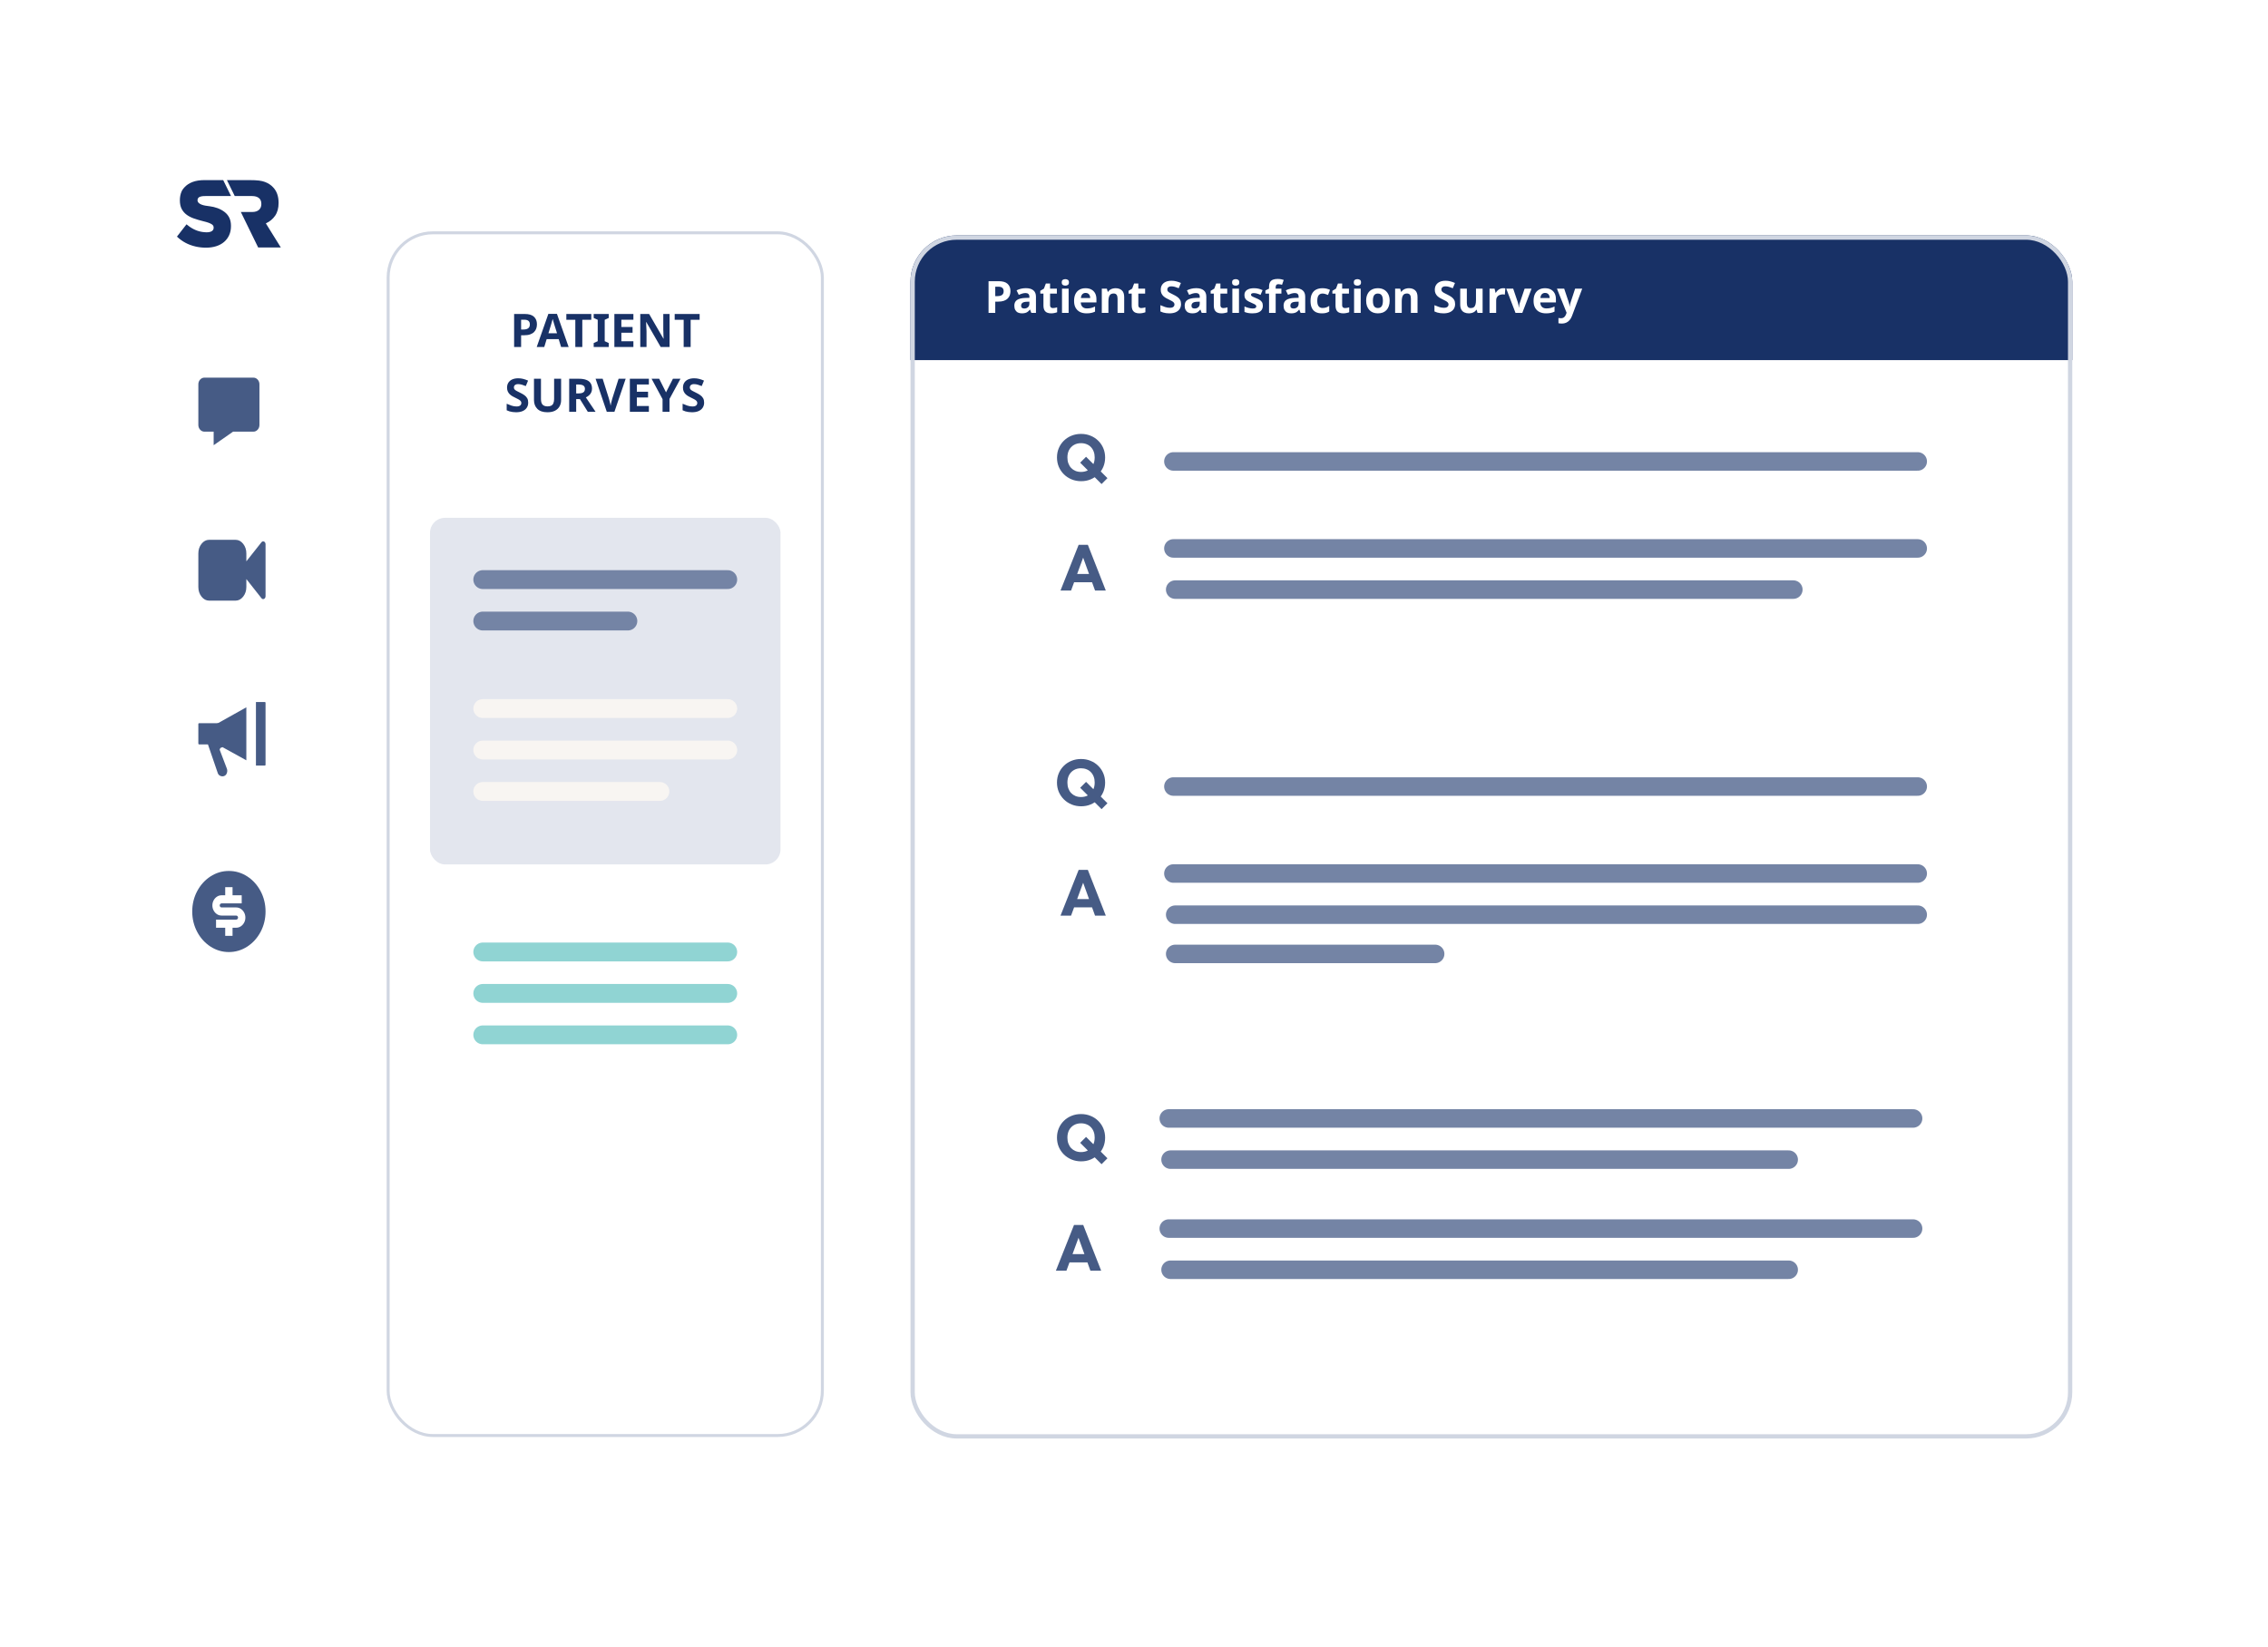 <svg width="490" height="356" viewBox="0 0 490 356" fill="none" xmlns="http://www.w3.org/2000/svg">
<g filter="url(#filter0_d_2967_50608)">
<rect x="18.231" y="16" width="453.537" height="320" rx="23.017" fill="white" fill-opacity="0.5"/>
<rect x="21.428" y="19.197" width="447.143" height="313.606" rx="19.82" stroke="white" stroke-width="6.394"/>
<g filter="url(#filter1_d_2967_50608)">
<rect x="83.539" y="45.557" width="94.453" height="260.56" rx="10" fill="white" fill-opacity="0.9"/>
<rect x="83.859" y="45.877" width="93.814" height="259.92" rx="9.68" stroke="#D0D6E2" stroke-width="0.639"/>
<path d="M113.355 63.417C114.275 63.417 114.945 63.617 115.365 64.017C115.791 64.411 116.005 64.954 116.005 65.647C116.005 65.961 115.958 66.261 115.865 66.547C115.771 66.827 115.615 67.081 115.395 67.307C115.181 67.527 114.898 67.701 114.545 67.827C114.191 67.954 113.755 68.017 113.235 68.017H112.585V70.557H111.075V63.417H113.355ZM113.275 64.657H112.585V66.777H113.085C113.371 66.777 113.618 66.741 113.825 66.667C114.031 66.594 114.191 66.477 114.305 66.317C114.418 66.157 114.475 65.951 114.475 65.697C114.475 65.344 114.378 65.084 114.185 64.917C113.991 64.744 113.688 64.657 113.275 64.657ZM121.226 70.557L120.706 68.857H118.106L117.586 70.557H115.956L118.476 63.387H120.326L122.856 70.557H121.226ZM119.826 65.927C119.793 65.814 119.749 65.671 119.696 65.497C119.643 65.324 119.589 65.147 119.536 64.967C119.483 64.787 119.439 64.631 119.406 64.497C119.373 64.631 119.326 64.797 119.266 64.997C119.213 65.191 119.159 65.377 119.106 65.557C119.059 65.731 119.023 65.854 118.996 65.927L118.486 67.587H120.346L119.826 65.927ZM125.807 70.557H124.297V64.677H122.357V63.417H127.747V64.677H125.807V70.557ZM131.518 70.557H128.268V69.697L129.138 69.297V64.677L128.268 64.277V63.417H131.518V64.277L130.648 64.677V69.297L131.518 69.697V70.557ZM136.845 70.557H132.735V63.417H136.845V64.657H134.245V66.227H136.665V67.467H134.245V69.307H136.845V70.557ZM144.661 70.557H142.741L139.631 65.157H139.591C139.597 65.324 139.604 65.494 139.611 65.667C139.617 65.834 139.624 66.004 139.631 66.177C139.644 66.344 139.654 66.514 139.661 66.687C139.667 66.854 139.674 67.024 139.681 67.197V70.557H138.331V63.417H140.241L143.341 68.767H143.371C143.364 68.601 143.357 68.437 143.351 68.277C143.344 68.111 143.337 67.947 143.331 67.787C143.331 67.621 143.327 67.457 143.321 67.297C143.314 67.131 143.307 66.964 143.301 66.797V63.417H144.661V70.557ZM149.215 70.557H147.705V64.677H145.765V63.417H151.155V64.677H149.215V70.557ZM114.118 82.577C114.118 82.997 114.014 83.364 113.808 83.677C113.601 83.991 113.301 84.234 112.908 84.407C112.521 84.574 112.048 84.657 111.488 84.657C111.241 84.657 110.998 84.641 110.758 84.607C110.524 84.574 110.298 84.527 110.078 84.467C109.864 84.401 109.661 84.321 109.468 84.227V82.817C109.808 82.964 110.158 83.101 110.518 83.227C110.884 83.347 111.248 83.407 111.608 83.407C111.854 83.407 112.051 83.374 112.198 83.307C112.351 83.241 112.461 83.151 112.528 83.037C112.601 82.924 112.638 82.794 112.638 82.647C112.638 82.467 112.574 82.314 112.448 82.187C112.328 82.061 112.164 81.944 111.958 81.837C111.751 81.724 111.514 81.604 111.248 81.477C111.081 81.397 110.901 81.304 110.708 81.197C110.514 81.084 110.328 80.947 110.148 80.787C109.974 80.621 109.831 80.421 109.718 80.187C109.604 79.954 109.548 79.674 109.548 79.347C109.548 78.921 109.644 78.557 109.838 78.257C110.038 77.951 110.318 77.717 110.678 77.557C111.044 77.397 111.474 77.317 111.968 77.317C112.341 77.317 112.694 77.361 113.028 77.447C113.368 77.534 113.721 77.657 114.088 77.817L113.598 78.997C113.271 78.864 112.978 78.761 112.718 78.687C112.458 78.614 112.191 78.577 111.918 78.577C111.731 78.577 111.571 78.607 111.438 78.667C111.304 78.727 111.201 78.811 111.128 78.917C111.061 79.024 111.028 79.151 111.028 79.297C111.028 79.464 111.078 79.607 111.178 79.727C111.278 79.841 111.428 79.951 111.628 80.057C111.828 80.164 112.078 80.291 112.378 80.437C112.744 80.611 113.054 80.791 113.308 80.977C113.568 81.164 113.768 81.384 113.908 81.637C114.048 81.891 114.118 82.204 114.118 82.577ZM121.226 82.037C121.226 82.531 121.116 82.977 120.896 83.377C120.682 83.771 120.356 84.084 119.916 84.317C119.482 84.544 118.932 84.657 118.266 84.657C117.319 84.657 116.599 84.417 116.106 83.937C115.612 83.451 115.366 82.811 115.366 82.017V77.417H116.876V81.787C116.876 82.374 116.996 82.787 117.236 83.027C117.476 83.267 117.832 83.387 118.306 83.387C118.639 83.387 118.909 83.331 119.116 83.217C119.322 83.104 119.472 82.927 119.566 82.687C119.666 82.447 119.716 82.144 119.716 81.777V77.417H121.226V82.037ZM125.054 77.417C125.701 77.417 126.234 77.497 126.654 77.657C127.074 77.811 127.388 78.047 127.594 78.367C127.801 78.681 127.904 79.077 127.904 79.557C127.904 79.884 127.841 80.171 127.714 80.417C127.594 80.657 127.431 80.864 127.224 81.037C127.024 81.204 126.808 81.341 126.574 81.447L128.674 84.557H126.994L125.294 81.817H124.484V84.557H122.974V77.417H125.054ZM124.944 78.657H124.484V80.587H124.974C125.308 80.587 125.578 80.551 125.784 80.477C125.991 80.404 126.141 80.294 126.234 80.147C126.328 79.994 126.374 79.811 126.374 79.597C126.374 79.371 126.321 79.191 126.214 79.057C126.114 78.917 125.958 78.817 125.744 78.757C125.538 78.691 125.271 78.657 124.944 78.657ZM135.176 77.417L132.746 84.557H131.096L128.676 77.417H130.206L131.546 81.667C131.572 81.741 131.609 81.877 131.656 82.077C131.709 82.271 131.762 82.477 131.816 82.697C131.869 82.911 131.906 83.091 131.926 83.237C131.946 83.091 131.979 82.911 132.026 82.697C132.079 82.477 132.132 82.271 132.186 82.077C132.239 81.877 132.276 81.741 132.296 81.667L133.646 77.417H135.176ZM140.19 84.557H136.08V77.417H140.19V78.657H137.59V80.227H140.01V81.467H137.59V83.307H140.19V84.557ZM143.895 80.357L145.385 77.417H147.015L144.645 81.777V84.557H143.145V81.827L140.775 77.417H142.415L143.895 80.357ZM152.126 82.577C152.126 82.997 152.022 83.364 151.816 83.677C151.609 83.991 151.309 84.234 150.916 84.407C150.529 84.574 150.056 84.657 149.496 84.657C149.249 84.657 149.006 84.641 148.766 84.607C148.532 84.574 148.306 84.527 148.086 84.467C147.872 84.401 147.669 84.321 147.476 84.227V82.817C147.816 82.964 148.166 83.101 148.526 83.227C148.892 83.347 149.256 83.407 149.616 83.407C149.862 83.407 150.059 83.374 150.206 83.307C150.359 83.241 150.469 83.151 150.536 83.037C150.609 82.924 150.646 82.794 150.646 82.647C150.646 82.467 150.582 82.314 150.456 82.187C150.336 82.061 150.172 81.944 149.966 81.837C149.759 81.724 149.522 81.604 149.256 81.477C149.089 81.397 148.909 81.304 148.716 81.197C148.522 81.084 148.336 80.947 148.156 80.787C147.982 80.621 147.839 80.421 147.726 80.187C147.612 79.954 147.556 79.674 147.556 79.347C147.556 78.921 147.652 78.557 147.846 78.257C148.046 77.951 148.326 77.717 148.686 77.557C149.052 77.397 149.482 77.317 149.976 77.317C150.349 77.317 150.702 77.361 151.036 77.447C151.376 77.534 151.729 77.657 152.096 77.817L151.606 78.997C151.279 78.864 150.986 78.761 150.726 78.687C150.466 78.614 150.199 78.577 149.926 78.577C149.739 78.577 149.579 78.607 149.446 78.667C149.312 78.727 149.209 78.811 149.136 78.917C149.069 79.024 149.036 79.151 149.036 79.297C149.036 79.464 149.086 79.607 149.186 79.727C149.286 79.841 149.436 79.951 149.636 80.057C149.836 80.164 150.086 80.291 150.386 80.437C150.752 80.611 151.062 80.791 151.316 80.977C151.576 81.164 151.776 81.384 151.916 81.637C152.056 81.891 152.126 82.204 152.126 82.577Z" fill="#183166"/>
<rect x="92.903" y="107.47" width="75.725" height="74.911" rx="3.257" fill="#D0D6E2" fill-opacity="0.6"/>
<path d="M104.302 120.821H157.228M104.302 129.778H135.651" stroke="#7484A5" stroke-width="4.071" stroke-linecap="round"/>
<path d="M104.302 148.691H157.228M104.302 157.648H157.228M104.302 166.605H142.572" stroke="#F8F5F2" stroke-width="4.071" stroke-linecap="round"/>
<path d="M104.302 201.295H157.228M104.302 210.251H157.228M104.302 219.208H157.228" stroke="#90D4D3" stroke-width="4.071" stroke-linecap="round"/>
</g>
<path fill-rule="evenodd" clip-rule="evenodd" d="M54.723 79.393H44.181C43.81 79.393 43.496 79.533 43.238 79.813C42.98 80.092 42.852 80.438 42.852 80.848V89.614C42.852 90.014 42.98 90.356 43.238 90.642C43.496 90.927 43.81 91.07 44.181 91.07H46.16V93.997L50.349 91.07H54.723C55.094 91.07 55.408 90.927 55.666 90.642C55.923 90.356 56.052 90.014 56.052 89.614V80.848C56.052 80.438 55.923 80.092 55.666 79.813C55.408 79.533 55.094 79.393 54.723 79.393Z" fill="#465B85"/>
<path fill-rule="evenodd" clip-rule="evenodd" d="M57.372 115.428V126.6C57.372 126.888 57.267 127.09 57.056 127.206C56.986 127.24 56.919 127.258 56.854 127.258C56.708 127.258 56.586 127.192 56.489 127.062L53.224 122.924V124.629C53.224 125.443 52.995 126.14 52.539 126.718C52.082 127.297 51.533 127.586 50.89 127.586H45.185C44.542 127.586 43.993 127.297 43.536 126.718C43.08 126.14 42.852 125.443 42.852 124.629V117.4C42.852 116.585 43.08 115.888 43.536 115.31C43.993 114.731 44.542 114.442 45.185 114.442H50.89C51.533 114.442 52.082 114.731 52.539 115.31C52.995 115.888 53.224 116.585 53.224 117.4V119.094L56.489 114.966C56.586 114.836 56.708 114.771 56.854 114.771C56.919 114.771 56.986 114.788 57.056 114.822C57.267 114.939 57.372 115.141 57.372 115.428Z" fill="#465B85"/>
<path fill-rule="evenodd" clip-rule="evenodd" d="M49.451 203.531C48.015 203.531 46.684 203.134 45.459 202.339C44.266 201.557 43.315 200.505 42.608 199.185C41.89 197.83 41.531 196.357 41.531 194.768C41.531 193.18 41.89 191.707 42.608 190.352C43.315 189.032 44.266 187.98 45.459 187.198C46.684 186.403 48.015 186.006 49.451 186.006C50.887 186.006 52.218 186.403 53.443 187.198C54.636 187.98 55.587 189.032 56.294 190.352C57.012 191.707 57.371 193.18 57.371 194.768C57.371 196.357 57.012 197.83 56.294 199.185C55.587 200.505 54.636 201.557 53.443 202.339C52.218 203.134 50.887 203.531 49.451 203.531ZM46.676 196.521V198.274H48.657V200.026H50.241V198.274H51.033C51.392 198.274 51.722 198.174 52.023 197.976C52.324 197.777 52.564 197.511 52.743 197.178C52.923 196.845 53.013 196.48 53.013 196.083C53.013 195.686 52.923 195.321 52.743 194.988C52.564 194.655 52.324 194.389 52.023 194.19C51.722 193.992 51.392 193.892 51.033 193.892H47.864C47.759 193.892 47.666 193.849 47.587 193.761C47.508 193.673 47.468 193.571 47.468 193.454C47.468 193.337 47.508 193.235 47.587 193.148C47.666 193.06 47.759 193.016 47.864 193.016H52.221V191.264H50.241V189.511H48.657V191.264H47.864C47.505 191.264 47.175 191.363 46.874 191.562C46.573 191.76 46.333 192.026 46.154 192.359C45.974 192.692 45.884 193.057 45.884 193.454C45.884 193.852 45.974 194.217 46.154 194.55C46.333 194.883 46.573 195.148 46.874 195.347C47.175 195.546 47.505 195.645 47.864 195.645H51.033C51.138 195.645 51.231 195.689 51.31 195.776C51.389 195.864 51.429 195.966 51.429 196.083C51.429 196.2 51.389 196.302 51.31 196.39C51.231 196.477 51.138 196.521 51.033 196.521H46.676Z" fill="#465B85"/>
<path fill-rule="evenodd" clip-rule="evenodd" d="M55.296 149.493H57.183C57.308 149.493 57.37 149.562 57.37 149.699V163.032C57.37 163.169 57.308 163.238 57.183 163.238H55.296V149.493ZM47.206 154.005L53.222 150.638V162.092L48.036 159.229V159.297C47.718 159.297 47.524 159.465 47.455 159.801L49.011 163.879C49.122 164.169 49.129 164.475 49.032 164.795C48.935 165.116 48.755 165.337 48.492 165.46C48.23 165.582 47.953 165.589 47.663 165.482C47.372 165.376 47.172 165.177 47.061 164.887L44.925 158.656H43.037C42.912 158.656 42.85 158.587 42.85 158.45V154.28C42.85 154.143 42.912 154.074 43.037 154.074H46.812L47.206 154.005Z" fill="#465B85"/>
<path fill-rule="evenodd" clip-rule="evenodd" d="M45.28 42.352C46.457 42.509 47.6 42.869 48.565 43.63C48.998 43.971 49.329 44.384 49.558 44.868C49.787 45.353 49.902 45.93 49.902 46.598V46.64C49.902 47.377 49.771 48.032 49.51 48.605C49.249 49.178 48.883 49.667 48.412 50.069C47.941 50.472 47.374 50.779 46.712 50.99C46.05 51.202 45.311 51.308 44.496 51.308C43.73 51.308 42.989 51.225 42.273 51.062C41.87 50.97 41.474 50.853 41.087 50.709C40.379 50.447 39.725 50.096 39.125 49.66C38.813 49.434 38.514 49.187 38.231 48.914L40.294 46.262C40.514 46.451 40.738 46.618 40.963 46.776C42.011 47.509 43.123 47.906 44.298 47.969C44.329 47.971 44.359 47.973 44.39 47.975C44.47 47.98 44.55 47.985 44.63 47.985C45.127 47.985 45.505 47.9 45.767 47.729C46.027 47.559 46.158 47.316 46.158 47.002V46.961C46.158 46.811 46.126 46.678 46.063 46.562C45.999 46.446 45.881 46.334 45.709 46.224C45.622 46.169 45.519 46.114 45.402 46.06C45.289 46.008 45.162 45.957 45.022 45.907C44.735 45.804 44.363 45.699 43.904 45.589C43.191 45.412 42.529 45.217 41.918 45.006C41.307 44.794 40.775 44.521 40.323 44.187C39.871 43.852 39.514 43.436 39.253 42.938C38.992 42.44 38.862 41.822 38.862 41.085V41.044C38.862 40.375 38.979 39.761 39.215 39.201C39.26 39.094 39.313 38.993 39.365 38.892C39.508 38.666 39.669 38.455 39.855 38.262C40.301 37.77 40.88 37.387 41.593 37.114C42.306 36.84 43.178 36.704 44.21 36.704H48.223L48.779 37.837L49.912 40.15H49.543H49.365H46.827H44.401C43.989 40.15 43.245 40.153 42.883 40.504C42.758 40.625 42.678 40.787 42.672 41.005C42.647 42.034 44.31 42.234 45.094 42.328C45.163 42.337 45.226 42.344 45.28 42.352ZM59.444 44.396C58.947 45.12 58.279 45.675 57.438 46.057L60.673 51.266H55.777L52.033 43.596H54.478C55.114 43.596 55.605 43.442 55.948 43.134C56.292 42.826 56.464 42.413 56.464 41.893V41.852C56.464 41.278 56.286 40.851 55.929 40.57C55.573 40.29 55.082 40.15 54.459 40.15H51.216H50.716L49.027 36.704H53.833C55.681 36.704 56.553 36.84 57.266 37.114C57.98 37.388 58.559 37.77 59.005 38.263C59.794 39.083 60.189 40.198 60.189 41.606V41.647C60.189 42.755 59.941 43.671 59.444 44.396Z" fill="#183166"/>
<g filter="url(#filter2_d_2967_50608)">
<g clip-path="url(#clip0_2967_50608)">
<rect x="196.712" y="46.443" width="251" height="260" rx="10" fill="white"/>
<path d="M233.581 99.555C232.844 99.555 232.158 99.425 231.523 99.163C230.888 98.902 230.333 98.538 229.857 98.071C229.39 97.605 229.022 97.063 228.751 96.447C228.49 95.822 228.359 95.15 228.359 94.431C228.359 93.703 228.49 93.031 228.751 92.415C229.012 91.799 229.376 91.263 229.843 90.805C230.319 90.339 230.87 89.979 231.495 89.727C232.13 89.466 232.816 89.335 233.553 89.335C234.3 89.335 234.986 89.466 235.611 89.727C236.246 89.979 236.796 90.339 237.263 90.805C237.739 91.263 238.108 91.804 238.369 92.429C238.63 93.045 238.761 93.717 238.761 94.445C238.761 95.164 238.63 95.836 238.369 96.461C238.108 97.077 237.739 97.619 237.263 98.085C236.796 98.543 236.25 98.902 235.625 99.163C235 99.425 234.318 99.555 233.581 99.555ZM237.991 100.171L233.371 95.551L234.645 94.277L239.265 98.897L237.991 100.171ZM233.553 97.553C234.15 97.553 234.668 97.423 235.107 97.161C235.546 96.9 235.886 96.536 236.129 96.069C236.381 95.593 236.507 95.047 236.507 94.431C236.507 93.965 236.437 93.545 236.297 93.171C236.157 92.789 235.956 92.462 235.695 92.191C235.434 91.911 235.121 91.701 234.757 91.561C234.402 91.412 234.001 91.337 233.553 91.337C232.965 91.337 232.452 91.468 232.013 91.729C231.574 91.981 231.229 92.341 230.977 92.807C230.734 93.265 230.613 93.806 230.613 94.431C230.613 94.898 230.683 95.323 230.823 95.705C230.963 96.088 231.164 96.419 231.425 96.699C231.686 96.97 231.994 97.18 232.349 97.329C232.713 97.479 233.114 97.553 233.553 97.553Z" fill="#465B85"/>
<line x1="253.511" y1="95.286" x2="414.321" y2="95.286" stroke="#7484A5" stroke-width="4" stroke-linecap="round"/>
<path d="M229.121 123.186L233.041 113.302H235.029L238.907 123.186H236.583L233.615 114.982H234.413L231.403 123.186H229.121ZM231.347 121.394V119.602H236.737V121.394H231.347Z" fill="#465B85"/>
<line x1="253.511" y1="114.085" x2="414.321" y2="114.085" stroke="#7484A5" stroke-width="4" stroke-linecap="round"/>
<line x1="253.899" y1="122.984" x2="387.445" y2="122.984" stroke="#7484A5" stroke-width="4" stroke-linecap="round"/>
<path d="M233.581 169.812C232.844 169.812 232.158 169.682 231.523 169.42C230.888 169.159 230.333 168.795 229.857 168.328C229.39 167.862 229.022 167.32 228.751 166.704C228.49 166.079 228.359 165.407 228.359 164.688C228.359 163.96 228.49 163.288 228.751 162.672C229.012 162.056 229.376 161.52 229.843 161.062C230.319 160.596 230.87 160.236 231.495 159.984C232.13 159.723 232.816 159.592 233.553 159.592C234.3 159.592 234.986 159.723 235.611 159.984C236.246 160.236 236.796 160.596 237.263 161.062C237.739 161.52 238.108 162.061 238.369 162.686C238.63 163.302 238.761 163.974 238.761 164.702C238.761 165.421 238.63 166.093 238.369 166.718C238.108 167.334 237.739 167.876 237.263 168.342C236.796 168.8 236.25 169.159 235.625 169.42C235 169.682 234.318 169.812 233.581 169.812ZM237.991 170.428L233.371 165.808L234.645 164.534L239.265 169.154L237.991 170.428ZM233.553 167.81C234.15 167.81 234.668 167.68 235.107 167.418C235.546 167.157 235.886 166.793 236.129 166.326C236.381 165.85 236.507 165.304 236.507 164.688C236.507 164.222 236.437 163.802 236.297 163.428C236.157 163.046 235.956 162.719 235.695 162.448C235.434 162.168 235.121 161.958 234.757 161.818C234.402 161.669 234.001 161.594 233.553 161.594C232.965 161.594 232.452 161.725 232.013 161.986C231.574 162.238 231.229 162.598 230.977 163.064C230.734 163.522 230.613 164.063 230.613 164.688C230.613 165.155 230.683 165.58 230.823 165.962C230.963 166.345 231.164 166.676 231.425 166.956C231.686 167.227 231.994 167.437 232.349 167.586C232.713 167.736 233.114 167.81 233.553 167.81Z" fill="#465B85"/>
<line x1="253.511" y1="165.544" x2="414.321" y2="165.544" stroke="#7484A5" stroke-width="4" stroke-linecap="round"/>
<path d="M229.121 193.443L233.041 183.559H235.029L238.907 193.443H236.583L233.615 185.239H234.413L231.403 193.443H229.121ZM231.347 191.651V189.859H236.737V191.651H231.347Z" fill="#465B85"/>
<line x1="253.899" y1="201.716" x2="310.061" y2="201.716" stroke="#7484A5" stroke-width="4" stroke-linecap="round"/>
<line x1="253.511" y1="184.342" x2="414.321" y2="184.342" stroke="#7484A5" stroke-width="4" stroke-linecap="round"/>
<line x1="253.899" y1="193.241" x2="414.321" y2="193.241" stroke="#7484A5" stroke-width="4" stroke-linecap="round"/>
<path d="M233.581 246.544C232.844 246.544 232.158 246.414 231.523 246.152C230.888 245.891 230.333 245.527 229.857 245.06C229.39 244.594 229.022 244.052 228.751 243.436C228.49 242.811 228.359 242.139 228.359 241.42C228.359 240.692 228.49 240.02 228.751 239.404C229.012 238.788 229.376 238.252 229.843 237.794C230.319 237.328 230.87 236.968 231.495 236.716C232.13 236.455 232.816 236.324 233.553 236.324C234.3 236.324 234.986 236.455 235.611 236.716C236.246 236.968 236.796 237.328 237.263 237.794C237.739 238.252 238.108 238.793 238.369 239.418C238.63 240.034 238.761 240.706 238.761 241.434C238.761 242.153 238.63 242.825 238.369 243.45C238.108 244.066 237.739 244.608 237.263 245.074C236.796 245.532 236.25 245.891 235.625 246.152C235 246.414 234.318 246.544 233.581 246.544ZM237.991 247.16L233.371 242.54L234.645 241.266L239.265 245.886L237.991 247.16ZM233.553 244.542C234.15 244.542 234.668 244.412 235.107 244.15C235.546 243.889 235.886 243.525 236.129 243.058C236.381 242.582 236.507 242.036 236.507 241.42C236.507 240.954 236.437 240.534 236.297 240.16C236.157 239.778 235.956 239.451 235.695 239.18C235.434 238.9 235.121 238.69 234.757 238.55C234.402 238.401 234.001 238.326 233.553 238.326C232.965 238.326 232.452 238.457 232.013 238.718C231.574 238.97 231.229 239.33 230.977 239.796C230.734 240.254 230.613 240.795 230.613 241.42C230.613 241.887 230.683 242.312 230.823 242.694C230.963 243.077 231.164 243.408 231.425 243.688C231.686 243.959 231.994 244.169 232.349 244.318C232.713 244.468 233.114 244.542 233.553 244.542Z" fill="#465B85"/>
<line x1="252.511" y1="237.275" x2="413.321" y2="237.275" stroke="#7484A5" stroke-width="4" stroke-linecap="round"/>
<line x1="252.899" y1="246.175" x2="386.445" y2="246.175" stroke="#7484A5" stroke-width="4" stroke-linecap="round"/>
<path d="M228.121 270.175L232.041 260.291H234.029L237.907 270.175H235.583L232.615 261.971H233.413L230.403 270.175H228.121ZM230.347 268.383V266.591H235.737V268.383H230.347Z" fill="#465B85"/>
<line x1="252.511" y1="261.074" x2="413.321" y2="261.074" stroke="#7484A5" stroke-width="4" stroke-linecap="round"/>
<line x1="252.899" y1="269.973" x2="386.445" y2="269.973" stroke="#7484A5" stroke-width="4" stroke-linecap="round"/>
<rect x="196.711" y="46.187" width="279.108" height="27.2" fill="#183166"/>
<path d="M215.764 56.333C216.647 56.333 217.291 56.525 217.694 56.909C218.103 57.286 218.308 57.808 218.308 58.474C218.308 58.775 218.263 59.062 218.174 59.338C218.084 59.606 217.934 59.85 217.723 60.067C217.518 60.279 217.246 60.445 216.907 60.566C216.567 60.688 216.148 60.749 215.649 60.749H215.025V63.187H213.575V56.333H215.764ZM215.687 57.523H215.025V59.559H215.505C215.78 59.559 216.017 59.523 216.215 59.453C216.414 59.383 216.567 59.27 216.676 59.117C216.785 58.963 216.839 58.765 216.839 58.522C216.839 58.182 216.747 57.933 216.561 57.773C216.375 57.606 216.084 57.523 215.687 57.523ZM221.639 57.84C222.343 57.84 222.88 57.994 223.252 58.301C223.629 58.602 223.818 59.066 223.818 59.693V63.187H222.82L222.541 62.477H222.503C222.356 62.663 222.202 62.816 222.042 62.938C221.888 63.059 221.709 63.146 221.504 63.197C221.306 63.255 221.06 63.283 220.765 63.283C220.458 63.283 220.18 63.226 219.93 63.111C219.687 62.989 219.495 62.806 219.354 62.563C219.213 62.314 219.143 62 219.143 61.623C219.143 61.066 219.338 60.656 219.728 60.394C220.119 60.125 220.704 59.978 221.485 59.952L222.397 59.923V59.693C222.397 59.418 222.324 59.216 222.176 59.088C222.036 58.96 221.837 58.896 221.581 58.896C221.325 58.896 221.076 58.934 220.832 59.011C220.589 59.082 220.346 59.171 220.103 59.28L219.632 58.31C219.914 58.163 220.224 58.048 220.564 57.965C220.909 57.882 221.268 57.84 221.639 57.84ZM221.84 60.778C221.38 60.791 221.06 60.874 220.88 61.027C220.701 61.181 220.612 61.383 220.612 61.632C220.612 61.85 220.676 62.007 220.804 62.102C220.932 62.192 221.098 62.237 221.303 62.237C221.61 62.237 221.869 62.147 222.08 61.968C222.292 61.782 222.397 61.523 222.397 61.191V60.758L221.84 60.778ZM227.49 62.141C227.65 62.141 227.804 62.125 227.951 62.093C228.098 62.061 228.245 62.023 228.393 61.978V63.043C228.239 63.107 228.047 63.162 227.817 63.206C227.593 63.258 227.346 63.283 227.077 63.283C226.764 63.283 226.482 63.232 226.233 63.13C225.989 63.027 225.794 62.851 225.647 62.602C225.506 62.346 225.436 61.994 225.436 61.546V59.021H224.754V58.416L225.541 57.936L225.954 56.832H226.866V57.946H228.335V59.021H226.866V61.546C226.866 61.744 226.924 61.895 227.039 61.997C227.154 62.093 227.305 62.141 227.49 62.141ZM230.875 57.946V63.187H229.445V57.946H230.875ZM230.165 55.891C230.376 55.891 230.558 55.943 230.712 56.045C230.865 56.141 230.942 56.323 230.942 56.592C230.942 56.855 230.865 57.037 230.712 57.139C230.558 57.242 230.376 57.293 230.165 57.293C229.947 57.293 229.761 57.242 229.608 57.139C229.461 57.037 229.387 56.855 229.387 56.592C229.387 56.323 229.461 56.141 229.608 56.045C229.761 55.943 229.947 55.891 230.165 55.891ZM234.53 57.85C235.016 57.85 235.432 57.943 235.778 58.128C236.13 58.314 236.402 58.583 236.594 58.934C236.786 59.286 236.882 59.718 236.882 60.23V60.922H233.502C233.515 61.325 233.634 61.642 233.858 61.872C234.088 62.102 234.405 62.218 234.808 62.218C235.147 62.218 235.454 62.186 235.73 62.122C236.005 62.051 236.29 61.946 236.584 61.805V62.909C236.328 63.037 236.056 63.13 235.768 63.187C235.486 63.251 235.144 63.283 234.741 63.283C234.216 63.283 233.752 63.187 233.349 62.995C232.946 62.797 232.629 62.499 232.398 62.102C232.168 61.706 232.053 61.206 232.053 60.605C232.053 59.99 232.155 59.482 232.36 59.078C232.571 58.669 232.862 58.362 233.234 58.157C233.605 57.952 234.037 57.85 234.53 57.85ZM234.539 58.867C234.264 58.867 234.034 58.957 233.848 59.136C233.669 59.315 233.563 59.594 233.531 59.971H235.538C235.538 59.76 235.499 59.571 235.422 59.405C235.352 59.239 235.243 59.107 235.096 59.011C234.949 58.915 234.763 58.867 234.539 58.867ZM241.017 57.85C241.581 57.85 242.032 58.003 242.371 58.31C242.71 58.611 242.88 59.098 242.88 59.77V63.187H241.449V60.125C241.449 59.747 241.382 59.466 241.248 59.28C241.113 59.088 240.899 58.992 240.605 58.992C240.169 58.992 239.872 59.142 239.712 59.443C239.552 59.738 239.472 60.163 239.472 60.72V63.187H238.041V57.946H239.136L239.328 58.618H239.405C239.52 58.438 239.661 58.294 239.827 58.186C239.993 58.071 240.179 57.987 240.384 57.936C240.589 57.879 240.8 57.85 241.017 57.85ZM246.559 62.141C246.719 62.141 246.872 62.125 247.02 62.093C247.167 62.061 247.314 62.023 247.461 61.978V63.043C247.308 63.107 247.116 63.162 246.885 63.206C246.661 63.258 246.415 63.283 246.146 63.283C245.832 63.283 245.551 63.232 245.301 63.13C245.058 63.027 244.863 62.851 244.716 62.602C244.575 62.346 244.504 61.994 244.504 61.546V59.021H243.823V58.416L244.61 57.936L245.023 56.832H245.935V57.946H247.404V59.021H245.935V61.546C245.935 61.744 245.992 61.895 246.108 61.997C246.223 62.093 246.373 62.141 246.559 62.141ZM255.164 61.286C255.164 61.69 255.065 62.042 254.866 62.343C254.668 62.643 254.38 62.877 254.002 63.043C253.631 63.203 253.177 63.283 252.639 63.283C252.402 63.283 252.169 63.267 251.938 63.235C251.714 63.203 251.497 63.158 251.286 63.101C251.081 63.037 250.886 62.96 250.7 62.87V61.517C251.026 61.658 251.362 61.789 251.708 61.91C252.06 62.026 252.409 62.083 252.754 62.083C252.991 62.083 253.18 62.051 253.321 61.987C253.468 61.923 253.574 61.837 253.638 61.728C253.708 61.619 253.743 61.495 253.743 61.354C253.743 61.181 253.682 61.034 253.561 60.912C253.446 60.791 253.289 60.678 253.09 60.576C252.892 60.467 252.665 60.352 252.409 60.23C252.249 60.154 252.076 60.064 251.89 59.962C251.705 59.853 251.526 59.722 251.353 59.568C251.186 59.408 251.049 59.216 250.94 58.992C250.831 58.768 250.777 58.499 250.777 58.186C250.777 57.776 250.87 57.427 251.055 57.139C251.247 56.845 251.516 56.621 251.862 56.467C252.214 56.314 252.626 56.237 253.1 56.237C253.458 56.237 253.798 56.279 254.118 56.362C254.444 56.445 254.783 56.563 255.135 56.717L254.665 57.85C254.351 57.722 254.07 57.623 253.82 57.552C253.57 57.482 253.314 57.447 253.052 57.447C252.873 57.447 252.719 57.475 252.591 57.533C252.463 57.59 252.364 57.67 252.294 57.773C252.23 57.875 252.198 57.997 252.198 58.138C252.198 58.298 252.246 58.435 252.342 58.55C252.438 58.659 252.582 58.765 252.774 58.867C252.966 58.97 253.206 59.091 253.494 59.232C253.846 59.398 254.143 59.571 254.386 59.751C254.636 59.93 254.828 60.141 254.962 60.384C255.097 60.627 255.164 60.928 255.164 61.286ZM258.445 57.84C259.149 57.84 259.687 57.994 260.058 58.301C260.435 58.602 260.624 59.066 260.624 59.693V63.187H259.626L259.347 62.477H259.309C259.162 62.663 259.008 62.816 258.848 62.938C258.695 63.059 258.515 63.146 258.311 63.197C258.112 63.255 257.866 63.283 257.571 63.283C257.264 63.283 256.986 63.226 256.736 63.111C256.493 62.989 256.301 62.806 256.16 62.563C256.019 62.314 255.949 62 255.949 61.623C255.949 61.066 256.144 60.656 256.535 60.394C256.925 60.125 257.511 59.978 258.291 59.952L259.203 59.923V59.693C259.203 59.418 259.13 59.216 258.983 59.088C258.842 58.96 258.643 58.896 258.387 58.896C258.131 58.896 257.882 58.934 257.639 59.011C257.395 59.082 257.152 59.171 256.909 59.28L256.439 58.31C256.72 58.163 257.031 58.048 257.37 57.965C257.715 57.882 258.074 57.84 258.445 57.84ZM258.647 60.778C258.186 60.791 257.866 60.874 257.687 61.027C257.507 61.181 257.418 61.383 257.418 61.632C257.418 61.85 257.482 62.007 257.61 62.102C257.738 62.192 257.904 62.237 258.109 62.237C258.416 62.237 258.675 62.147 258.887 61.968C259.098 61.782 259.203 61.523 259.203 61.191V60.758L258.647 60.778ZM264.296 62.141C264.456 62.141 264.61 62.125 264.757 62.093C264.904 62.061 265.052 62.023 265.199 61.978V63.043C265.045 63.107 264.853 63.162 264.623 63.206C264.399 63.258 264.152 63.283 263.884 63.283C263.57 63.283 263.288 63.232 263.039 63.13C262.796 63.027 262.6 62.851 262.453 62.602C262.312 62.346 262.242 61.994 262.242 61.546V59.021H261.56V58.416L262.348 57.936L262.76 56.832H263.672V57.946H265.141V59.021H263.672V61.546C263.672 61.744 263.73 61.895 263.845 61.997C263.96 62.093 264.111 62.141 264.296 62.141ZM267.681 57.946V63.187H266.251V57.946H267.681ZM266.971 55.891C267.182 55.891 267.364 55.943 267.518 56.045C267.672 56.141 267.748 56.323 267.748 56.592C267.748 56.855 267.672 57.037 267.518 57.139C267.364 57.242 267.182 57.293 266.971 57.293C266.753 57.293 266.568 57.242 266.414 57.139C266.267 57.037 266.193 56.855 266.193 56.592C266.193 56.323 266.267 56.141 266.414 56.045C266.568 55.943 266.753 55.891 266.971 55.891ZM272.833 61.632C272.833 61.984 272.75 62.285 272.584 62.535C272.417 62.778 272.168 62.963 271.835 63.091C271.502 63.219 271.089 63.283 270.597 63.283C270.232 63.283 269.918 63.258 269.656 63.206C269.393 63.162 269.131 63.085 268.869 62.976V61.795C269.15 61.923 269.454 62.029 269.781 62.112C270.107 62.195 270.395 62.237 270.645 62.237C270.926 62.237 271.125 62.195 271.24 62.112C271.361 62.029 271.422 61.92 271.422 61.786C271.422 61.696 271.397 61.616 271.345 61.546C271.301 61.475 271.198 61.395 271.038 61.306C270.878 61.216 270.629 61.101 270.289 60.96C269.963 60.819 269.694 60.682 269.483 60.547C269.272 60.407 269.115 60.24 269.013 60.048C268.91 59.85 268.859 59.603 268.859 59.309C268.859 58.822 269.048 58.458 269.425 58.215C269.803 57.971 270.305 57.85 270.933 57.85C271.259 57.85 271.569 57.882 271.864 57.946C272.158 58.01 272.462 58.115 272.776 58.263L272.344 59.29C272.171 59.213 272.005 59.146 271.845 59.088C271.685 59.031 271.528 58.986 271.374 58.954C271.227 58.922 271.073 58.906 270.913 58.906C270.702 58.906 270.542 58.934 270.433 58.992C270.331 59.05 270.28 59.136 270.28 59.251C270.28 59.334 270.305 59.411 270.357 59.482C270.414 59.546 270.52 59.616 270.673 59.693C270.833 59.77 271.067 59.872 271.374 60C271.675 60.122 271.934 60.25 272.152 60.384C272.369 60.512 272.536 60.675 272.651 60.874C272.773 61.066 272.833 61.319 272.833 61.632ZM276.847 59.021H275.609V63.187H274.178V59.021H273.391V58.33L274.178 57.946V57.562C274.178 57.114 274.252 56.768 274.399 56.525C274.553 56.275 274.767 56.099 275.042 55.997C275.324 55.895 275.653 55.843 276.031 55.843C276.313 55.843 276.565 55.866 276.789 55.91C277.02 55.955 277.205 56.007 277.346 56.064L276.981 57.111C276.873 57.078 276.754 57.05 276.626 57.024C276.498 56.992 276.351 56.976 276.185 56.976C275.986 56.976 275.839 57.037 275.743 57.158C275.653 57.28 275.609 57.434 275.609 57.619V57.946H276.847V59.021ZM279.811 57.84C280.515 57.84 281.052 57.994 281.423 58.301C281.801 58.602 281.99 59.066 281.99 59.693V63.187H280.991L280.713 62.477H280.675C280.527 62.663 280.374 62.816 280.214 62.938C280.06 63.059 279.881 63.146 279.676 63.197C279.478 63.255 279.231 63.283 278.937 63.283C278.63 63.283 278.351 63.226 278.102 63.111C277.859 62.989 277.667 62.806 277.526 62.563C277.385 62.314 277.315 62 277.315 61.623C277.315 61.066 277.51 60.656 277.9 60.394C278.291 60.125 278.876 59.978 279.657 59.952L280.569 59.923V59.693C280.569 59.418 280.495 59.216 280.348 59.088C280.207 58.96 280.009 58.896 279.753 58.896C279.497 58.896 279.247 58.934 279.004 59.011C278.761 59.082 278.518 59.171 278.275 59.28L277.804 58.31C278.086 58.163 278.396 58.048 278.735 57.965C279.081 57.882 279.439 57.84 279.811 57.84ZM280.012 60.778C279.551 60.791 279.231 60.874 279.052 61.027C278.873 61.181 278.783 61.383 278.783 61.632C278.783 61.85 278.847 62.007 278.975 62.102C279.103 62.192 279.27 62.237 279.475 62.237C279.782 62.237 280.041 62.147 280.252 61.968C280.463 61.782 280.569 61.523 280.569 61.191V60.758L280.012 60.778ZM285.585 63.283C285.067 63.283 284.625 63.191 284.26 63.005C283.896 62.813 283.617 62.519 283.425 62.122C283.233 61.725 283.137 61.216 283.137 60.595C283.137 59.955 283.246 59.434 283.464 59.031C283.681 58.627 283.982 58.33 284.366 58.138C284.756 57.946 285.204 57.85 285.71 57.85C286.068 57.85 286.379 57.885 286.641 57.955C286.91 58.026 287.144 58.109 287.342 58.205L286.92 59.309C286.696 59.219 286.484 59.146 286.286 59.088C286.094 59.031 285.902 59.002 285.71 59.002C285.46 59.002 285.252 59.062 285.086 59.184C284.92 59.299 284.795 59.475 284.712 59.712C284.635 59.943 284.596 60.234 284.596 60.586C284.596 60.931 284.638 61.219 284.721 61.45C284.811 61.674 284.939 61.843 285.105 61.959C285.272 62.067 285.473 62.122 285.71 62.122C286.011 62.122 286.276 62.083 286.507 62.007C286.737 61.923 286.961 61.811 287.179 61.67V62.89C286.961 63.031 286.731 63.13 286.488 63.187C286.251 63.251 285.95 63.283 285.585 63.283ZM290.593 62.141C290.753 62.141 290.907 62.125 291.054 62.093C291.201 62.061 291.348 62.023 291.496 61.978V63.043C291.342 63.107 291.15 63.162 290.92 63.206C290.696 63.258 290.449 63.283 290.18 63.283C289.867 63.283 289.585 63.232 289.336 63.13C289.092 63.027 288.897 62.851 288.75 62.602C288.609 62.346 288.539 61.994 288.539 61.546V59.021H287.857V58.416L288.644 57.936L289.057 56.832H289.969V57.946H291.438V59.021H289.969V61.546C289.969 61.744 290.027 61.895 290.142 61.997C290.257 62.093 290.408 62.141 290.593 62.141ZM293.978 57.946V63.187H292.548V57.946H293.978ZM293.268 55.891C293.479 55.891 293.661 55.943 293.815 56.045C293.969 56.141 294.045 56.323 294.045 56.592C294.045 56.855 293.969 57.037 293.815 57.139C293.661 57.242 293.479 57.293 293.268 57.293C293.05 57.293 292.865 57.242 292.711 57.139C292.564 57.037 292.49 56.855 292.49 56.592C292.49 56.323 292.564 56.141 292.711 56.045C292.865 55.943 293.05 55.891 293.268 55.891ZM300.234 60.557C300.234 60.992 300.174 61.379 300.052 61.718C299.937 62.058 299.767 62.346 299.543 62.583C299.326 62.813 299.06 62.989 298.746 63.111C298.433 63.226 298.078 63.283 297.681 63.283C297.316 63.283 296.977 63.226 296.663 63.111C296.356 62.989 296.09 62.813 295.866 62.583C295.642 62.346 295.466 62.058 295.338 61.718C295.217 61.379 295.156 60.992 295.156 60.557C295.156 59.974 295.258 59.485 295.463 59.088C295.668 58.685 295.962 58.378 296.346 58.166C296.73 57.955 297.185 57.85 297.71 57.85C298.202 57.85 298.638 57.955 299.015 58.166C299.393 58.378 299.69 58.685 299.908 59.088C300.126 59.485 300.234 59.974 300.234 60.557ZM296.615 60.557C296.615 60.903 296.65 61.194 296.721 61.431C296.798 61.661 296.916 61.837 297.076 61.959C297.236 62.074 297.444 62.131 297.7 62.131C297.956 62.131 298.161 62.074 298.314 61.959C298.474 61.837 298.59 61.661 298.66 61.431C298.737 61.194 298.775 60.903 298.775 60.557C298.775 60.211 298.737 59.923 298.66 59.693C298.59 59.462 298.474 59.29 298.314 59.175C298.154 59.059 297.946 59.002 297.69 59.002C297.313 59.002 297.038 59.133 296.865 59.395C296.698 59.651 296.615 60.038 296.615 60.557ZM304.392 57.85C304.956 57.85 305.407 58.003 305.746 58.31C306.085 58.611 306.255 59.098 306.255 59.77V63.187H304.824V60.125C304.824 59.747 304.757 59.466 304.623 59.28C304.488 59.088 304.274 58.992 303.98 58.992C303.544 58.992 303.247 59.142 303.087 59.443C302.927 59.738 302.847 60.163 302.847 60.72V63.187H301.416V57.946H302.511L302.703 58.618H302.78C302.895 58.438 303.036 58.294 303.202 58.186C303.368 58.071 303.554 57.987 303.759 57.936C303.964 57.879 304.175 57.85 304.392 57.85ZM314.376 61.286C314.376 61.69 314.277 62.042 314.079 62.343C313.88 62.643 313.592 62.877 313.215 63.043C312.844 63.203 312.389 63.283 311.852 63.283C311.615 63.283 311.381 63.267 311.151 63.235C310.927 63.203 310.709 63.158 310.498 63.101C310.293 63.037 310.098 62.96 309.912 62.87V61.517C310.239 61.658 310.575 61.789 310.92 61.91C311.272 62.026 311.621 62.083 311.967 62.083C312.204 62.083 312.392 62.051 312.533 61.987C312.68 61.923 312.786 61.837 312.85 61.728C312.92 61.619 312.956 61.495 312.956 61.354C312.956 61.181 312.895 61.034 312.773 60.912C312.658 60.791 312.501 60.678 312.303 60.576C312.104 60.467 311.877 60.352 311.621 60.23C311.461 60.154 311.288 60.064 311.103 59.962C310.917 59.853 310.738 59.722 310.565 59.568C310.399 59.408 310.261 59.216 310.152 58.992C310.044 58.768 309.989 58.499 309.989 58.186C309.989 57.776 310.082 57.427 310.268 57.139C310.46 56.845 310.728 56.621 311.074 56.467C311.426 56.314 311.839 56.237 312.312 56.237C312.671 56.237 313.01 56.279 313.33 56.362C313.656 56.445 313.996 56.563 314.348 56.717L313.877 57.85C313.564 57.722 313.282 57.623 313.032 57.552C312.783 57.482 312.527 57.447 312.264 57.447C312.085 57.447 311.932 57.475 311.804 57.533C311.676 57.59 311.576 57.67 311.506 57.773C311.442 57.875 311.41 57.997 311.41 58.138C311.41 58.298 311.458 58.435 311.554 58.55C311.65 58.659 311.794 58.765 311.986 58.867C312.178 58.97 312.418 59.091 312.706 59.232C313.058 59.398 313.356 59.571 313.599 59.751C313.848 59.93 314.04 60.141 314.175 60.384C314.309 60.627 314.376 60.928 314.376 61.286ZM320.317 57.946V63.187H319.222L319.03 62.515H318.954C318.845 62.694 318.704 62.842 318.531 62.957C318.365 63.066 318.179 63.146 317.974 63.197C317.77 63.255 317.558 63.283 317.341 63.283C316.97 63.283 316.643 63.216 316.362 63.082C316.08 62.947 315.862 62.739 315.709 62.458C315.555 62.176 315.478 61.811 315.478 61.363V57.946H316.909V61.008C316.909 61.379 316.976 61.661 317.11 61.853C317.245 62.045 317.459 62.141 317.754 62.141C318.048 62.141 318.275 62.074 318.435 61.939C318.602 61.805 318.717 61.61 318.781 61.354C318.851 61.098 318.886 60.784 318.886 60.413V57.946H320.317ZM324.744 57.85C324.815 57.85 324.898 57.853 324.994 57.859C325.09 57.866 325.167 57.875 325.224 57.888L325.119 59.232C325.074 59.219 325.007 59.21 324.917 59.203C324.834 59.191 324.76 59.184 324.696 59.184C324.511 59.184 324.332 59.21 324.159 59.261C323.986 59.306 323.829 59.379 323.688 59.482C323.554 59.584 323.445 59.722 323.362 59.895C323.285 60.061 323.247 60.269 323.247 60.519V63.187H321.816V57.946H322.901L323.112 58.829H323.18C323.282 58.65 323.41 58.486 323.564 58.339C323.717 58.192 323.893 58.074 324.092 57.984C324.296 57.895 324.514 57.85 324.744 57.85ZM327.424 63.187L325.427 57.946H326.925L327.933 60.931C327.971 61.047 328.003 61.168 328.029 61.296C328.061 61.424 328.083 61.549 328.096 61.67C328.115 61.792 328.128 61.904 328.134 62.007H328.173C328.179 61.898 328.192 61.782 328.211 61.661C328.23 61.539 328.253 61.418 328.278 61.296C328.31 61.168 328.345 61.047 328.384 60.931L329.392 57.946H330.889L328.893 63.187H327.424ZM333.801 57.85C334.288 57.85 334.704 57.943 335.049 58.128C335.401 58.314 335.673 58.583 335.865 58.934C336.057 59.286 336.153 59.718 336.153 60.23V60.922H332.774C332.787 61.325 332.905 61.642 333.129 61.872C333.36 62.102 333.677 62.218 334.08 62.218C334.419 62.218 334.726 62.186 335.001 62.122C335.277 62.051 335.561 61.946 335.856 61.805V62.909C335.6 63.037 335.328 63.13 335.04 63.187C334.758 63.251 334.416 63.283 334.013 63.283C333.488 63.283 333.024 63.187 332.621 62.995C332.217 62.797 331.901 62.499 331.67 62.102C331.44 61.706 331.325 61.206 331.325 60.605C331.325 59.99 331.427 59.482 331.632 59.078C331.843 58.669 332.134 58.362 332.505 58.157C332.877 57.952 333.309 57.85 333.801 57.85ZM333.811 58.867C333.536 58.867 333.305 58.957 333.12 59.136C332.941 59.315 332.835 59.594 332.803 59.971H334.809C334.809 59.76 334.771 59.571 334.694 59.405C334.624 59.239 334.515 59.107 334.368 59.011C334.221 58.915 334.035 58.867 333.811 58.867ZM336.377 57.946H337.942L338.931 60.893C338.963 60.989 338.988 61.085 339.007 61.181C339.033 61.277 339.052 61.376 339.065 61.478C339.084 61.581 339.097 61.69 339.103 61.805H339.132C339.151 61.639 339.177 61.482 339.209 61.334C339.247 61.181 339.289 61.034 339.334 60.893L340.303 57.946H341.839L339.622 63.859C339.487 64.218 339.311 64.519 339.094 64.762C338.883 65.005 338.636 65.187 338.355 65.309C338.073 65.43 337.766 65.491 337.433 65.491C337.273 65.491 337.132 65.482 337.011 65.463C336.895 65.45 336.793 65.434 336.703 65.415V64.282C336.774 64.294 336.857 64.307 336.953 64.32C337.055 64.333 337.161 64.339 337.27 64.339C337.468 64.339 337.638 64.298 337.779 64.215C337.926 64.131 338.047 64.016 338.143 63.869C338.239 63.728 338.316 63.575 338.374 63.408L338.46 63.149L336.377 57.946Z" fill="white"/>
</g>
<rect x="197.176" y="46.907" width="250.073" height="259.073" rx="9.536" stroke="#D0D6E2" stroke-width="0.927"/>
</g>
</g>
<defs>
<filter id="filter0_d_2967_50608" x="0.49" y="0.477" width="489.019" height="355.482" filterUnits="userSpaceOnUse" color-interpolation-filters="sRGB">
<feFlood flood-opacity="0" result="BackgroundImageFix"/>
<feColorMatrix in="SourceAlpha" type="matrix" values="0 0 0 0 0 0 0 0 0 0 0 0 0 0 0 0 0 0 127 0" result="hardAlpha"/>
<feOffset dy="2.218"/>
<feGaussianBlur stdDeviation="8.87"/>
<feColorMatrix type="matrix" values="0 0 0 0 0.43 0 0 0 0 0.62 0 0 0 0 0.617 0 0 0 0.2 0"/>
<feBlend mode="normal" in2="BackgroundImageFix" result="effect1_dropShadow_2967_50608"/>
<feBlend mode="normal" in="SourceGraphic" in2="effect1_dropShadow_2967_50608" result="shape"/>
</filter>
<filter id="filter1_d_2967_50608" x="65.798" y="30.034" width="129.935" height="296.042" filterUnits="userSpaceOnUse" color-interpolation-filters="sRGB">
<feFlood flood-opacity="0" result="BackgroundImageFix"/>
<feColorMatrix in="SourceAlpha" type="matrix" values="0 0 0 0 0 0 0 0 0 0 0 0 0 0 0 0 0 0 127 0" result="hardAlpha"/>
<feOffset dy="2.218"/>
<feGaussianBlur stdDeviation="8.87"/>
<feColorMatrix type="matrix" values="0 0 0 0 0.094 0 0 0 0 0.192 0 0 0 0 0.4 0 0 0 0.2 0"/>
<feBlend mode="normal" in2="BackgroundImageFix" result="effect1_dropShadow_2967_50608"/>
<feBlend mode="normal" in="SourceGraphic" in2="effect1_dropShadow_2967_50608" result="shape"/>
</filter>
<filter id="filter2_d_2967_50608" x="178.971" y="30.919" width="286.482" height="295.482" filterUnits="userSpaceOnUse" color-interpolation-filters="sRGB">
<feFlood flood-opacity="0" result="BackgroundImageFix"/>
<feColorMatrix in="SourceAlpha" type="matrix" values="0 0 0 0 0 0 0 0 0 0 0 0 0 0 0 0 0 0 127 0" result="hardAlpha"/>
<feOffset dy="2.218"/>
<feGaussianBlur stdDeviation="8.87"/>
<feColorMatrix type="matrix" values="0 0 0 0 0.094 0 0 0 0 0.192 0 0 0 0 0.4 0 0 0 0.2 0"/>
<feBlend mode="normal" in2="BackgroundImageFix" result="effect1_dropShadow_2967_50608"/>
<feBlend mode="normal" in="SourceGraphic" in2="effect1_dropShadow_2967_50608" result="shape"/>
</filter>
<clipPath id="clip0_2967_50608">
<rect x="196.712" y="46.443" width="251" height="260" rx="10" fill="white"/>
</clipPath>
</defs>
</svg>
